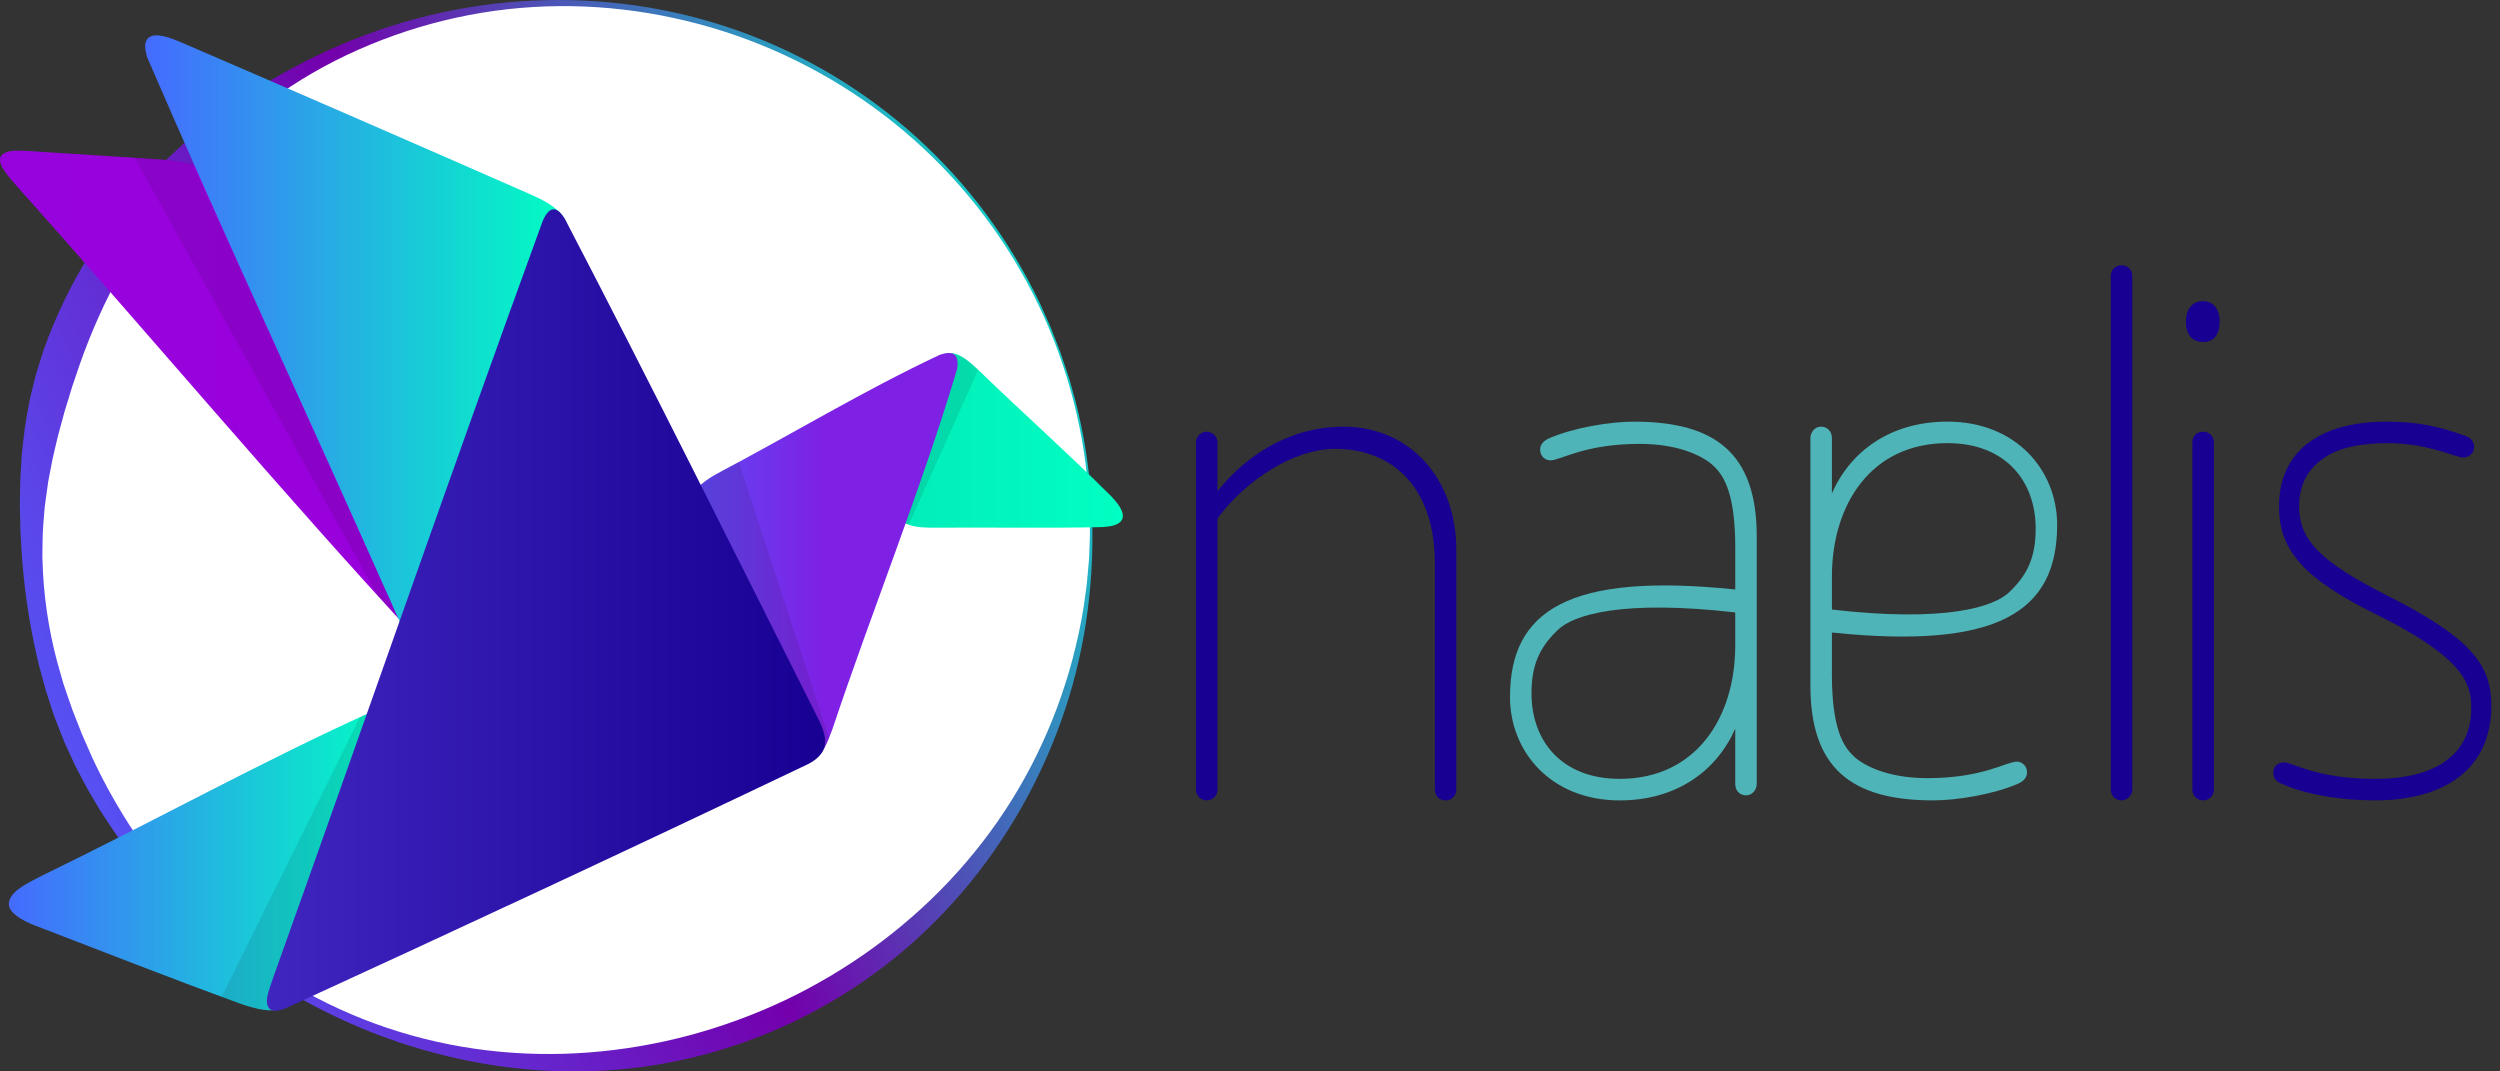 <svg width="112" height="48" viewBox="0 0 112 48" fill="none" xmlns="http://www.w3.org/2000/svg">
<rect x="0" y="0" width="112" height="48" fill="#333333" stroke="none"/>
<g clip-path="url(#clip0_4694_163363)">
<path d="M95.046 35.857C94.757 35.857 94.564 35.632 94.564 35.375V12.365C94.564 12.076 94.789 11.883 95.046 11.883C95.303 11.883 95.528 12.076 95.528 12.365V35.375C95.528 35.632 95.303 35.857 95.046 35.857Z" fill="#170092"/>
<path d="M78.221 35.632C77.995 35.632 77.739 35.472 77.739 35.118V32.644C76.903 34.54 75.103 35.858 72.565 35.858C69.48 35.858 67.648 33.672 67.648 31.23C67.648 27.342 70.284 25.638 77.74 26.409V24.546C77.74 22.167 77.258 21.332 76.775 20.882C76.422 20.528 75.361 19.886 73.465 19.886C70.958 19.886 69.93 20.625 69.448 20.625C69.255 20.625 68.998 20.465 68.998 20.143C68.998 19.886 69.19 19.725 69.415 19.629C70.54 19.147 72.147 18.89 73.207 18.89C76.871 18.89 78.702 20.336 78.702 24.032V35.119C78.702 35.377 78.51 35.633 78.221 35.633V35.632ZM72.565 34.893C75.972 34.893 77.739 32.161 77.739 28.915V27.437C72.693 26.859 70.475 27.533 69.769 28.241C68.933 29.044 68.611 29.847 68.611 31.069C68.611 33.19 69.961 34.893 72.564 34.893H72.565Z" fill="#4EB4B7"/>
<path d="M64.763 35.857C64.41 35.857 64.281 35.568 64.281 35.375V25.22C64.281 21.942 62.482 20.11 59.814 20.11C57.95 20.11 55.797 21.524 54.543 23.227V35.375C54.543 35.632 54.35 35.857 54.061 35.857C53.772 35.857 53.579 35.632 53.579 35.375V19.821C53.579 19.563 53.804 19.339 54.061 19.339C54.318 19.339 54.543 19.564 54.543 19.821V22.006C55.957 20.239 57.949 19.114 60.167 19.114C63.22 19.114 65.244 21.492 65.244 24.641V35.375C65.244 35.632 65.051 35.857 64.762 35.857H64.763Z" fill="#170092"/>
<path d="M106.407 35.857C105.089 35.857 103.45 35.664 102.228 35.117C102.068 35.053 101.843 34.925 101.843 34.635C101.843 34.281 102.101 34.154 102.325 34.154C102.71 34.154 103.771 34.893 106.406 34.893C108.238 34.893 109.041 34.411 109.394 34.218C109.683 33.993 110.712 33.415 110.712 31.712C110.712 30.652 110.423 29.494 106.47 27.534C103.224 25.927 102.1 24.675 102.1 22.681C102.1 20.207 103.932 18.89 106.92 18.89C108.238 18.89 109.234 19.082 110.455 19.532C110.648 19.596 110.841 19.758 110.841 20.014C110.841 20.303 110.616 20.496 110.359 20.496C109.973 20.496 108.816 19.853 106.953 19.853C105.795 19.853 104.928 20.046 104.35 20.367C104.06 20.559 102.999 21.106 102.999 22.68C102.999 24.255 104.06 25.22 106.984 26.698C110.712 28.593 111.612 29.783 111.612 31.614C111.612 34.474 109.491 35.857 106.406 35.857H106.407Z" fill="#170092"/>
<path d="M81.588 19.114C81.813 19.114 82.069 19.274 82.069 19.628V22.102C82.905 20.206 84.705 18.889 87.243 18.889C90.328 18.889 92.16 21.074 92.16 23.516C92.16 27.405 89.525 29.108 82.069 28.337V30.2C82.069 32.579 82.55 33.414 83.033 33.864C83.386 34.218 84.447 34.861 86.343 34.861C88.85 34.861 89.878 34.121 90.36 34.121C90.553 34.121 90.811 34.282 90.811 34.603C90.811 34.861 90.618 35.021 90.393 35.117C89.268 35.599 87.661 35.857 86.601 35.857C82.937 35.857 81.106 34.41 81.106 30.715V19.627C81.106 19.37 81.298 19.113 81.588 19.113V19.114ZM87.244 19.852C83.838 19.852 82.07 22.584 82.07 25.83V27.308C87.116 27.887 89.334 27.212 90.04 26.505C90.876 25.701 91.198 24.898 91.198 23.677C91.198 21.556 89.848 19.852 87.245 19.852H87.244Z" fill="#4EB4B7"/>
<path d="M98.701 15.322C98.219 15.322 97.929 15 97.929 14.422C97.929 13.844 98.218 13.49 98.701 13.49C99.151 13.49 99.441 13.844 99.441 14.39C99.441 15 99.183 15.322 98.701 15.322ZM98.219 19.821C98.219 19.532 98.412 19.339 98.701 19.339C98.959 19.339 99.183 19.532 99.183 19.821V35.375C99.183 35.664 98.958 35.857 98.701 35.857C98.444 35.857 98.219 35.664 98.219 35.375V19.821Z" fill="#170092"/>
<path d="M25.151 47.6C38.257 47.6 48.881 36.976 48.881 23.87C48.881 10.764 38.257 0.14 25.151 0.14C12.045 0.14 1.421 10.764 1.421 23.87C1.421 36.976 12.045 47.6 25.151 47.6Z" fill="white"/>
<path d="M3.368 34.303L2.875 33.224C2.726 32.859 2.588 32.488 2.444 32.12C2.406 32.029 2.378 31.933 2.347 31.84L2.256 31.558L2.074 30.993L2.029 30.852L1.991 30.709L1.913 30.423L1.759 29.851C1.38 28.317 1.128 26.753 1.001 25.175C0.966 24.781 0.953 24.385 0.925 23.989L0.916 23.84L0.912 23.691L0.907 23.393L0.893 22.796L0.888 22.647L0.891 22.498L0.896 22.2L0.907 21.601C0.907 21.501 0.913 21.401 0.919 21.302L0.937 21.004L0.974 20.404C0.979 20.304 0.992 20.205 1.003 20.106L1.037 19.807L1.107 19.208C1.164 18.811 1.239 18.417 1.31 18.021C1.349 17.824 1.4 17.63 1.446 17.434C1.493 17.239 1.541 17.044 1.591 16.848C1.703 16.462 1.828 16.079 1.949 15.695C2.486 14.178 3.192 12.72 4.043 11.358C4.896 9.997 5.896 8.732 7.015 7.593C9.249 5.306 11.922 3.513 14.783 2.219C17.645 0.921 20.742 0.173 23.864 0.027C25.425 -0.047 26.992 0.03 28.538 0.254C30.083 0.479 31.605 0.857 33.076 1.379C34.546 1.903 35.965 2.569 37.304 3.37C38.643 4.17 39.902 5.103 41.057 6.148C42.213 7.194 43.264 8.354 44.191 9.605C45.117 10.857 45.924 12.196 46.595 13.6L47.069 14.666C47.215 15.027 47.352 15.392 47.493 15.754C47.624 16.12 47.741 16.491 47.866 16.86C47.881 16.906 47.898 16.951 47.911 16.998L47.951 17.138L48.029 17.419L48.185 17.982C48.574 19.489 48.811 21.033 48.9 22.588C49.073 25.693 48.698 28.844 47.706 31.817C46.714 34.786 45.151 37.578 43.099 39.978C42.073 41.178 40.923 42.277 39.667 43.244C38.412 44.212 37.054 45.05 35.625 45.739C32.768 47.12 29.616 47.895 26.454 47.989C23.29 48.088 20.135 47.534 17.193 46.456C15.723 45.911 14.305 45.237 12.956 44.441L12.457 44.133L12.207 43.978C12.124 43.928 12.041 43.876 11.961 43.82C11.64 43.596 11.308 43.388 10.992 43.158L10.521 42.806L10.286 42.63L10.168 42.542L10.054 42.45L9.597 42.079C9.447 41.954 9.289 41.836 9.146 41.702C7.958 40.678 6.862 39.541 5.889 38.302L5.532 37.831L5.354 37.594L5.266 37.476L5.182 37.354C4.964 37.026 4.737 36.702 4.525 36.369C4.322 36.031 4.119 35.693 3.922 35.35L3.369 34.303H3.368ZM4.13 33.938C5.422 36.7 7.2 39.26 9.452 41.361C11.701 43.462 14.419 45.069 17.338 46.047C20.257 47.034 23.368 47.386 26.409 47.148C29.452 46.914 32.43 46.106 35.178 44.806C37.92 43.497 40.431 41.694 42.529 39.468C43.575 38.355 44.52 37.139 45.33 35.834C46.144 34.531 46.819 33.14 47.359 31.696C47.897 30.251 48.295 28.751 48.543 27.224L48.623 26.649L48.663 26.362C48.677 26.267 48.69 26.17 48.697 26.074L48.749 25.495L48.775 25.206L48.788 25.062L48.795 24.916L48.815 24.335L48.825 24.046L48.83 23.9L48.828 23.755L48.818 23.174C48.813 22.98 48.818 22.786 48.8 22.593C48.64 19.497 47.862 16.433 46.513 13.639C45.17 10.843 43.265 8.322 40.951 6.267C38.637 4.209 35.916 2.618 32.999 1.597C30.079 0.582 26.962 0.127 23.879 0.315C20.796 0.499 17.762 1.333 15.021 2.716C13.652 3.414 12.361 4.255 11.18 5.223C9.996 6.186 8.923 7.274 7.963 8.442C6.051 10.789 4.584 13.45 3.591 16.273C3.473 16.628 3.353 16.983 3.229 17.336C3.125 17.695 3.01 18.052 2.9 18.411L2.604 19.499C2.519 19.866 2.426 20.232 2.347 20.601L2.24 21.158L2.187 21.436C2.168 21.529 2.15 21.622 2.14 21.717L2.062 22.28L2.024 22.562L2.005 22.703L1.992 22.845C1.965 23.224 1.924 23.603 1.913 23.983L1.903 24.555C1.902 24.745 1.892 24.936 1.905 25.126C1.944 26.649 2.168 28.17 2.56 29.645L2.717 30.195L2.795 30.47L2.834 30.608C2.848 30.653 2.865 30.698 2.88 30.744C3.005 31.104 3.122 31.467 3.253 31.825C3.392 32.18 3.528 32.536 3.671 32.89L4.132 33.938H4.13Z" fill="url(#paint0_linear_4694_163363)"/>
<path d="M50.292 23.212C50.369 22.874 50.021 22.494 49.803 22.254C47.89 20.339 45.867 18.547 43.929 16.669C43.47 16.248 42.838 15.587 42.236 15.894C41.725 16.197 41.565 16.965 41.361 17.554C41.013 18.689 40.71 19.689 40.366 20.811C40.208 21.372 39.992 21.971 40.011 22.562C40.067 23.671 41.226 23.639 41.94 23.64C44.4 23.621 46.908 23.67 49.371 23.614C49.676 23.594 50.175 23.557 50.288 23.224L50.292 23.212V23.212Z" fill="url(#paint1_linear_4694_163363)"/>
<path d="M0.028 7.016C-0.128 7.375 0.411 7.939 0.678 8.253C6.723 15.015 12.628 22.074 18.753 28.686C18.978 28.918 19.13 29.035 19.157 28.965C19.205 28.867 18.968 28.357 18.875 28.145C15.954 21.646 13.007 15.095 9.961 8.636C9.275 7.273 8.221 7.211 6.852 7.123C5.033 7 3.187 6.893 1.37 6.771C0.956 6.761 0.274 6.652 0.032 7.009L0.028 7.017V7.016Z" fill="url(#paint2_linear_4694_163363)"/>
<path d="M6.624 1.718C6.445 1.918 6.492 2.211 6.59 2.56C10.044 10.57 13.742 18.481 17.282 26.456C17.593 27.038 18.125 28.77 18.81 28.764C19.101 28.748 19.285 28.476 19.462 28.132C21.508 22.453 23.686 16.791 25.459 11.025C25.72 9.715 24.815 9.173 23.756 8.704C18.537 6.41 13.313 4.137 8.081 1.882C7.668 1.713 6.951 1.41 6.631 1.712L6.624 1.72V1.718Z" fill="url(#paint3_linear_4694_163363)"/>
<path d="M17.603 31.844C17.441 31.708 17.155 31.713 16.796 31.823C11.752 34.093 6.895 36.799 1.914 39.212C1.39 39.5 0.208 39.969 0.425 40.656C0.561 41.009 1.134 41.288 1.535 41.45C4.565 42.613 7.554 43.789 10.598 44.905C11.003 45.049 11.448 45.198 11.862 45.244C13.207 45.429 13.684 44.228 14.055 43.165C15.259 39.636 16.732 36.146 17.757 32.565C17.804 32.231 17.762 31.977 17.61 31.848L17.603 31.842V31.844Z" fill="url(#paint4_linear_4694_163363)"/>
<path opacity="0.1" d="M8.65 7.395C8.65 7.395 8.419 7.162 6.037 7.068L16.913 26.68L17.834 27.685L8.65 7.395Z" fill="#101010"/>
<path opacity="0.1" d="M12.191 45.263C12.191 45.263 11.757 45.372 9.929 44.664L16.123 32.13L16.431 31.989L12.191 45.264V45.263Z" fill="#101010"/>
<path opacity="0.1" d="M42.564 15.819C42.564 15.819 43.008 15.748 43.823 16.57L40.71 23.509L40.57 23.451L42.564 15.819H42.564Z" fill="#101010"/>
<path d="M42.752 15.886C42.608 15.777 42.362 15.806 42.107 15.893C38.709 17.49 35.422 19.48 32.099 21.233C31.15 21.764 30.444 22.494 30.787 23.653C30.91 24.103 31.117 24.515 31.321 24.93C32.697 27.639 34.069 30.354 35.464 33.053C35.66 33.394 35.931 33.904 36.317 33.972C36.867 33.998 37.109 33.109 37.287 32.682C39.085 27.299 41.252 21.974 42.879 16.537C42.923 16.263 42.907 16.009 42.761 15.894L42.751 15.887L42.752 15.886Z" fill="url(#paint5_linear_4694_163363)"/>
<path opacity="0.1" d="M31.39 21.719C31.39 21.719 31.992 21.259 33.102 20.696L37.138 33.065C37.138 33.065 36.972 33.48 36.903 33.556L31.389 21.718L31.39 21.719Z" fill="#101010"/>
<path d="M24.775 9.379C24.595 9.394 24.438 9.615 24.319 9.883C20.203 21.165 16.277 32.521 12.231 43.819C12.109 44.227 11.745 44.965 12.13 45.236C12.277 45.319 12.517 45.278 12.762 45.187C20.609 41.587 28.441 37.938 36.233 34.216C37.278 33.658 37.031 32.916 36.568 32.023C32.831 24.599 29.137 17.158 25.302 9.797C25.149 9.549 24.966 9.36 24.786 9.377H24.775V9.379Z" fill="url(#paint6_linear_4694_163363)"/>
</g>
<defs>
<linearGradient id="paint0_linear_4694_163363" x1="47.39" y1="13.35" x2="3.015" y2="34.602" gradientUnits="userSpaceOnUse">
<stop stop-color="#12D2C7"/>
<stop offset="0.5" stop-color="#7300AC"/>
<stop offset="1" stop-color="#5652F4"/>
</linearGradient>
<linearGradient id="paint1_linear_4694_163363" x1="40.01" y1="19.728" x2="50.303" y2="19.728" gradientUnits="userSpaceOnUse">
<stop stop-color="#03ECB9"/>
<stop offset="1" stop-color="#00FFC2"/>
</linearGradient>
<linearGradient id="paint2_linear_4694_163363" x1="-1.17022e-05" y1="17.865" x2="19.163" y2="17.865" gradientUnits="userSpaceOnUse">
<stop stop-color="#9703DD"/>
<stop offset="1" stop-color="#9900DC"/>
</linearGradient>
<linearGradient id="paint3_linear_4694_163363" x1="6.503" y1="15.172" x2="25.504" y2="15.172" gradientUnits="userSpaceOnUse">
<stop stop-color="#456BFF"/>
<stop offset="1" stop-color="#00FFC2"/>
</linearGradient>
<linearGradient id="paint4_linear_4694_163363" x1="0.399" y1="38.503" x2="17.775" y2="38.503" gradientUnits="userSpaceOnUse">
<stop stop-color="#456BFF"/>
<stop offset="1" stop-color="#00FFC2"/>
</linearGradient>
<linearGradient id="paint5_linear_4694_163363" x1="30.7" y1="24.894" x2="42.901" y2="24.894" gradientUnits="userSpaceOnUse">
<stop stop-color="#5D4CF5"/>
<stop offset="0.5" stop-color="#7E21E4"/>
</linearGradient>
<linearGradient id="paint6_linear_4694_163363" x1="11.957" y1="27.329" x2="36.965" y2="27.329" gradientUnits="userSpaceOnUse">
<stop stop-color="#4025BF"/>
<stop offset="1" stop-color="#170092"/>
</linearGradient>
<clipPath id="clip0_4694_163363">
<rect width="111.613" height="48" fill="white"/>
</clipPath>
</defs>
</svg>
